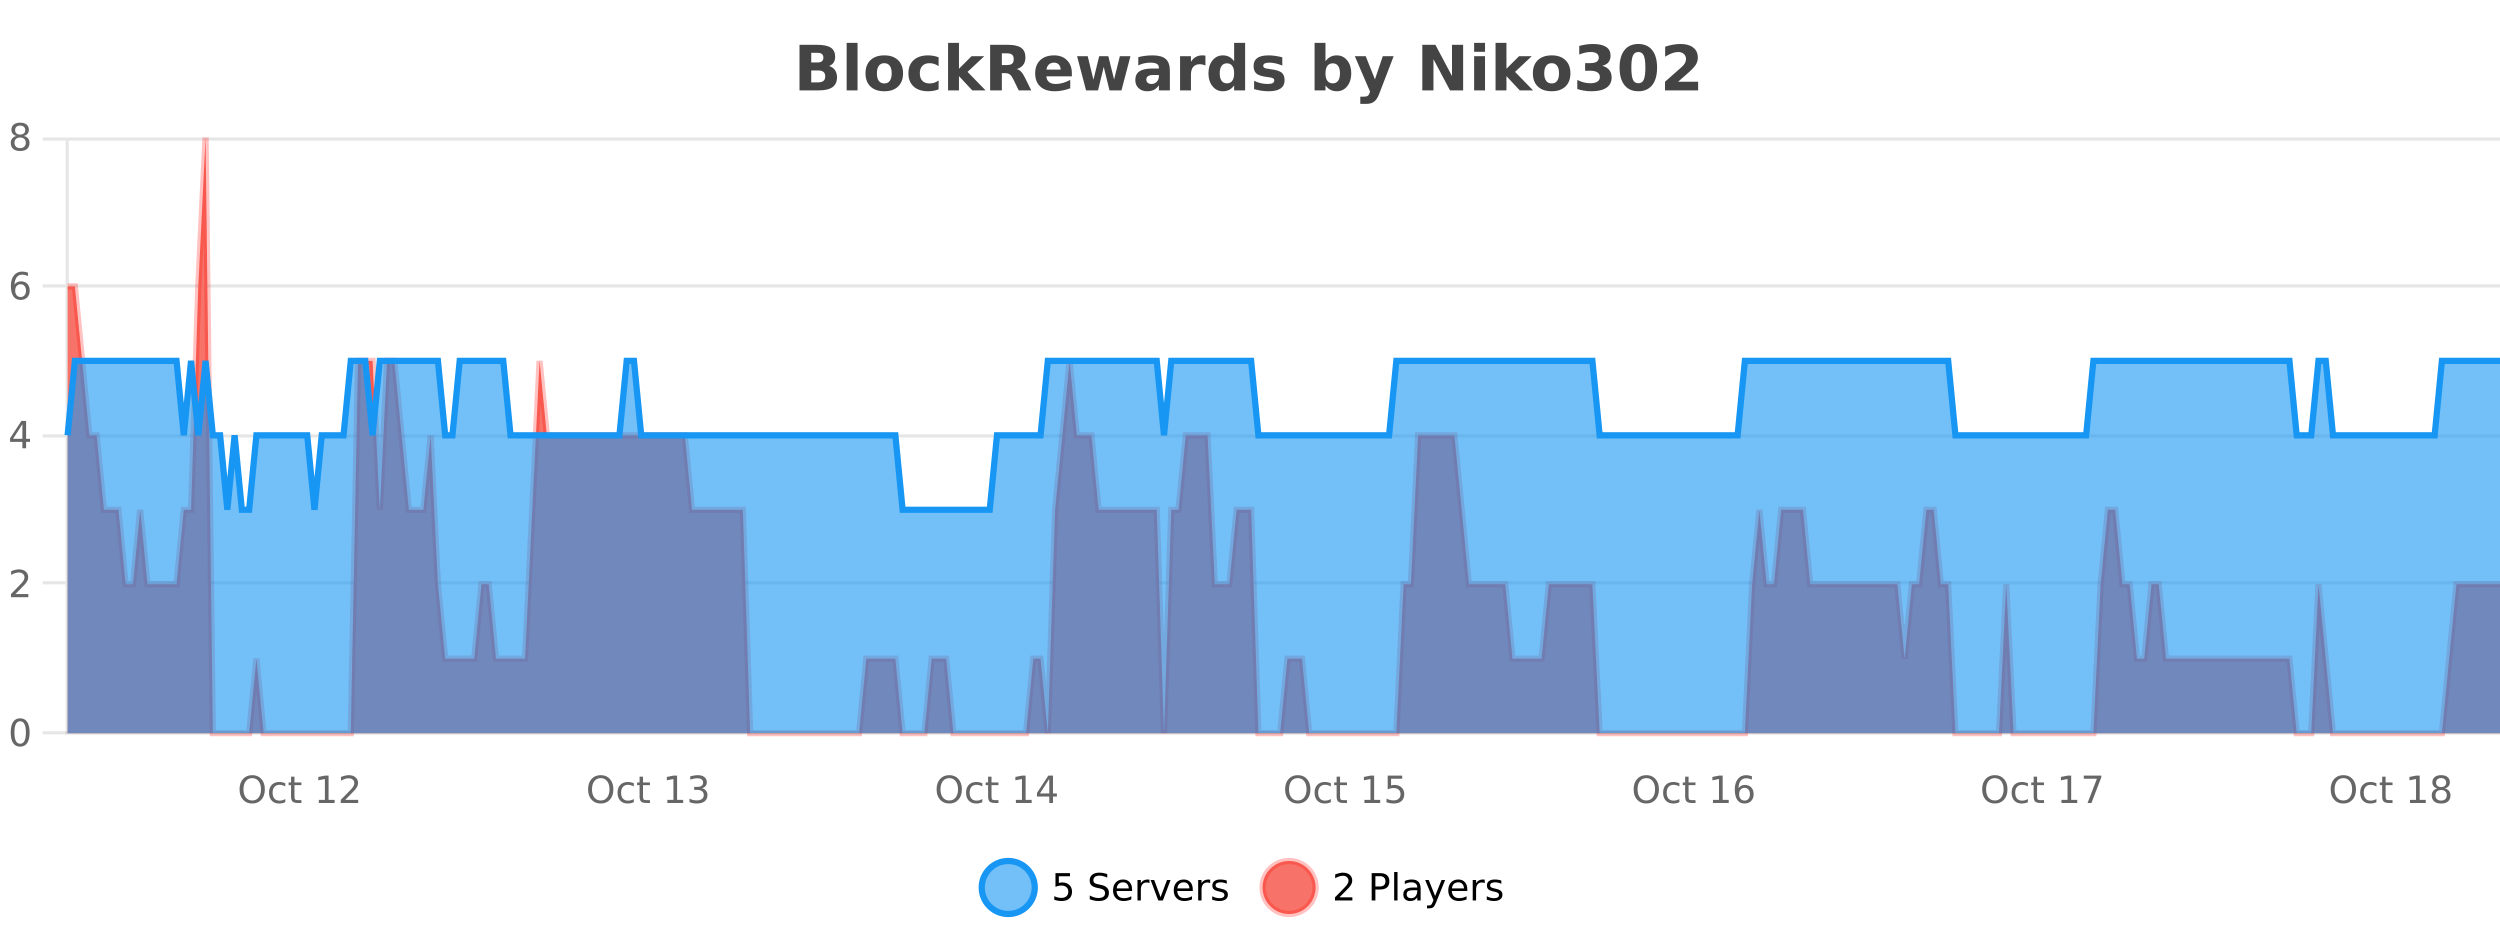 <?xml version="1.0" encoding="UTF-8"?>
<svg xmlns="http://www.w3.org/2000/svg" xmlns:xlink="http://www.w3.org/1999/xlink" width="800pt" height="300pt" viewBox="0 0 800 300" version="1.1">
<defs>
<clipPath id="clip1">
  <path d="M 285 263 L 360 263 L 360 300 L 285 300 Z M 285 263 "/>
</clipPath>
<clipPath id="clip2">
  <path d="M 375 263 L 450 263 L 450 300 L 375 300 Z M 375 263 "/>
</clipPath>
<clipPath id="clip3">
  <path d="M 21.633 44 L 800 44 L 800 234.602 L 21.633 234.602 Z M 21.633 44 "/>
</clipPath>
<clipPath id="clip4">
  <path d="M 20.633 43 L 800 43 L 800 235.602 L 20.633 235.602 Z M 20.633 43 "/>
</clipPath>
<clipPath id="clip5">
  <path d="M 21.633 115 L 800 115 L 800 234.602 L 21.633 234.602 Z M 21.633 115 "/>
</clipPath>
<clipPath id="clip6">
  <path d="M 20.633 87 L 800 87 L 800 192 L 20.633 192 Z M 20.633 87 "/>
</clipPath>
</defs>
<g id="surface1730996">
<rect x="0" y="0" width="800" height="300" style="fill:rgb(100%,100%,100%);fill-opacity:1;stroke:none;"/>
<path style="fill:none;stroke-width:1;stroke-linecap:butt;stroke-linejoin:miter;stroke:rgb(0%,0%,0%);stroke-opacity:0.098;stroke-miterlimit:10;" d="M 22 234.5 L 800 234.5 "/>
<path style="fill:none;stroke-width:1;stroke-linecap:butt;stroke-linejoin:miter;stroke:rgb(0%,0%,0%);stroke-opacity:0.098;stroke-miterlimit:10;" d="M 13.633 234.5 L 21 234.5 "/>
<path style="fill:none;stroke-width:1;stroke-linecap:butt;stroke-linejoin:miter;stroke:rgb(0%,0%,0%);stroke-opacity:0.098;stroke-miterlimit:10;" d="M 22 186.5 L 800 186.5 "/>
<path style="fill:none;stroke-width:1;stroke-linecap:butt;stroke-linejoin:miter;stroke:rgb(0%,0%,0%);stroke-opacity:0.098;stroke-miterlimit:10;" d="M 13.633 186.5 L 21 186.5 "/>
<path style="fill:none;stroke-width:1;stroke-linecap:butt;stroke-linejoin:miter;stroke:rgb(0%,0%,0%);stroke-opacity:0.098;stroke-miterlimit:10;" d="M 22 139.5 L 800 139.5 "/>
<path style="fill:none;stroke-width:1;stroke-linecap:butt;stroke-linejoin:miter;stroke:rgb(0%,0%,0%);stroke-opacity:0.098;stroke-miterlimit:10;" d="M 13.633 139.5 L 21 139.5 "/>
<path style="fill:none;stroke-width:1;stroke-linecap:butt;stroke-linejoin:miter;stroke:rgb(0%,0%,0%);stroke-opacity:0.098;stroke-miterlimit:10;" d="M 22 91.5 L 800 91.5 "/>
<path style="fill:none;stroke-width:1;stroke-linecap:butt;stroke-linejoin:miter;stroke:rgb(0%,0%,0%);stroke-opacity:0.098;stroke-miterlimit:10;" d="M 13.633 91.5 L 21 91.5 "/>
<path style="fill:none;stroke-width:1;stroke-linecap:butt;stroke-linejoin:miter;stroke:rgb(0%,0%,0%);stroke-opacity:0.098;stroke-miterlimit:10;" d="M 22 44.5 L 800 44.5 "/>
<path style="fill:none;stroke-width:1;stroke-linecap:butt;stroke-linejoin:miter;stroke:rgb(0%,0%,0%);stroke-opacity:0.098;stroke-miterlimit:10;" d="M 13.633 44.5 L 21 44.5 "/>
<path style=" stroke:none;fill-rule:nonzero;fill:rgb(9.02%,58.824%,95.294%);fill-opacity:0.6;" d="M 331.121 284 C 331.121 288.688 327.324 292.484 322.637 292.484 C 317.953 292.484 314.152 288.688 314.152 284 C 314.152 279.312 317.953 275.516 322.637 275.516 C 327.324 275.516 331.121 279.312 331.121 284 Z M 331.121 284 "/>
<g clip-path="url(#clip1)" clip-rule="nonzero">
<path style="fill:none;stroke-width:2;stroke-linecap:butt;stroke-linejoin:miter;stroke:rgb(9.02%,58.824%,95.294%);stroke-opacity:1;stroke-miterlimit:10;" d="M 331.121 284 C 331.121 288.688 327.324 292.484 322.637 292.484 C 317.953 292.484 314.152 288.688 314.152 284 C 314.152 279.312 317.953 275.516 322.637 275.516 C 327.324 275.516 331.121 279.312 331.121 284 Z M 331.121 284 "/>
</g>
<path style=" stroke:none;fill-rule:nonzero;fill:rgb(0%,0%,0%);fill-opacity:1;" d="M 337.75 279.406 L 342.391 279.406 L 342.391 280.406 L 338.828 280.406 L 338.828 282.547 C 339.004 282.484 339.176 282.445 339.344 282.422 C 339.52 282.391 339.691 282.375 339.859 282.375 C 340.836 282.375 341.613 282.648 342.188 283.188 C 342.758 283.719 343.047 284.438 343.047 285.344 C 343.047 286.293 342.75 287.027 342.156 287.547 C 341.57 288.07 340.75 288.328 339.688 288.328 C 339.312 288.328 338.93 288.297 338.547 288.234 C 338.172 288.172 337.781 288.078 337.375 287.953 L 337.375 286.766 C 337.727 286.953 338.094 287.094 338.469 287.188 C 338.844 287.281 339.238 287.328 339.656 287.328 C 340.332 287.328 340.867 287.152 341.266 286.797 C 341.66 286.445 341.859 285.961 341.859 285.344 C 341.859 284.742 341.66 284.262 341.266 283.906 C 340.867 283.555 340.332 283.375 339.656 283.375 C 339.344 283.375 339.023 283.414 338.703 283.484 C 338.391 283.547 338.07 283.652 337.75 283.797 Z M 354.32 279.688 L 354.32 280.844 C 353.871 280.637 353.445 280.48 353.039 280.375 C 352.641 280.262 352.262 280.203 351.898 280.203 C 351.25 280.203 350.75 280.328 350.398 280.578 C 350.055 280.828 349.883 281.188 349.883 281.656 C 349.883 282.043 349.996 282.336 350.227 282.531 C 350.453 282.73 350.898 282.887 351.555 283 L 352.258 283.156 C 353.141 283.324 353.793 283.621 354.211 284.047 C 354.637 284.465 354.852 285.027 354.852 285.734 C 354.852 286.59 354.562 287.234 353.992 287.672 C 353.43 288.109 352.594 288.328 351.492 288.328 C 351.086 288.328 350.648 288.281 350.18 288.188 C 349.711 288.094 349.227 287.953 348.727 287.766 L 348.727 286.547 C 349.203 286.82 349.672 287.023 350.133 287.156 C 350.602 287.293 351.055 287.359 351.492 287.359 C 352.168 287.359 352.688 287.23 353.055 286.969 C 353.43 286.699 353.617 286.32 353.617 285.828 C 353.617 285.402 353.48 285.07 353.211 284.828 C 352.949 284.578 352.516 284.398 351.914 284.281 L 351.195 284.141 C 350.309 283.965 349.668 283.688 349.273 283.312 C 348.887 282.938 348.695 282.418 348.695 281.75 C 348.695 280.969 348.965 280.359 349.508 279.922 C 350.047 279.477 350.797 279.25 351.758 279.25 C 352.172 279.25 352.59 279.289 353.008 279.359 C 353.434 279.434 353.871 279.543 354.32 279.688 Z M 362.266 284.609 L 362.266 285.125 L 357.297 285.125 C 357.348 285.875 357.57 286.445 357.969 286.828 C 358.375 287.215 358.93 287.406 359.641 287.406 C 360.055 287.406 360.457 287.359 360.844 287.266 C 361.238 287.164 361.629 287.008 362.016 286.797 L 362.016 287.828 C 361.617 287.984 361.219 288.105 360.812 288.188 C 360.406 288.281 359.992 288.328 359.578 288.328 C 358.535 288.328 357.707 288.027 357.094 287.422 C 356.477 286.809 356.172 285.98 356.172 284.938 C 356.172 283.867 356.461 283.016 357.047 282.391 C 357.629 281.758 358.41 281.438 359.391 281.438 C 360.273 281.438 360.973 281.727 361.484 282.297 C 362.004 282.859 362.266 283.633 362.266 284.609 Z M 361.188 284.281 C 361.176 283.699 361.008 283.23 360.688 282.875 C 360.363 282.523 359.938 282.344 359.406 282.344 C 358.801 282.344 358.316 282.516 357.953 282.859 C 357.598 283.203 357.395 283.684 357.344 284.297 Z M 367.836 282.594 C 367.711 282.531 367.574 282.484 367.43 282.453 C 367.293 282.414 367.137 282.391 366.961 282.391 C 366.355 282.391 365.887 282.59 365.555 282.984 C 365.23 283.383 365.07 283.953 365.07 284.703 L 365.07 288.156 L 363.992 288.156 L 363.992 281.594 L 365.07 281.594 L 365.07 282.609 C 365.297 282.215 365.594 281.922 365.961 281.734 C 366.324 281.539 366.766 281.438 367.289 281.438 C 367.359 281.438 367.438 281.445 367.523 281.453 C 367.617 281.465 367.715 281.48 367.82 281.5 Z M 368.195 281.594 L 369.336 281.594 L 371.383 287.094 L 373.445 281.594 L 374.586 281.594 L 372.117 288.156 L 370.648 288.156 Z M 381.688 284.609 L 381.688 285.125 L 376.719 285.125 C 376.77 285.875 376.992 286.445 377.391 286.828 C 377.797 287.215 378.352 287.406 379.062 287.406 C 379.477 287.406 379.879 287.359 380.266 287.266 C 380.66 287.164 381.051 287.008 381.438 286.797 L 381.438 287.828 C 381.039 287.984 380.641 288.105 380.234 288.188 C 379.828 288.281 379.414 288.328 379 288.328 C 377.957 288.328 377.129 288.027 376.516 287.422 C 375.898 286.809 375.594 285.98 375.594 284.938 C 375.594 283.867 375.883 283.016 376.469 282.391 C 377.051 281.758 377.832 281.438 378.812 281.438 C 379.695 281.438 380.395 281.727 380.906 282.297 C 381.426 282.859 381.688 283.633 381.688 284.609 Z M 380.609 284.281 C 380.598 283.699 380.43 283.23 380.109 282.875 C 379.785 282.523 379.359 282.344 378.828 282.344 C 378.223 282.344 377.738 282.516 377.375 282.859 C 377.02 283.203 376.816 283.684 376.766 284.297 Z M 387.258 282.594 C 387.133 282.531 386.996 282.484 386.852 282.453 C 386.715 282.414 386.559 282.391 386.383 282.391 C 385.777 282.391 385.309 282.59 384.977 282.984 C 384.652 283.383 384.492 283.953 384.492 284.703 L 384.492 288.156 L 383.414 288.156 L 383.414 281.594 L 384.492 281.594 L 384.492 282.609 C 384.719 282.215 385.016 281.922 385.383 281.734 C 385.746 281.539 386.188 281.438 386.711 281.438 C 386.781 281.438 386.859 281.445 386.945 281.453 C 387.039 281.465 387.137 281.48 387.242 281.5 Z M 392.562 281.781 L 392.562 282.812 C 392.258 282.656 391.941 282.543 391.609 282.469 C 391.285 282.387 390.945 282.344 390.594 282.344 C 390.062 282.344 389.66 282.43 389.391 282.594 C 389.117 282.75 388.984 282.996 388.984 283.328 C 388.984 283.578 389.078 283.777 389.266 283.922 C 389.461 284.059 389.852 284.188 390.438 284.312 L 390.797 284.406 C 391.566 284.562 392.113 284.793 392.438 285.094 C 392.758 285.398 392.922 285.812 392.922 286.344 C 392.922 286.961 392.676 287.445 392.188 287.797 C 391.707 288.152 391.047 288.328 390.203 288.328 C 389.848 288.328 389.477 288.289 389.094 288.219 C 388.719 288.156 388.32 288.059 387.906 287.922 L 387.906 286.797 C 388.301 287.008 388.691 287.164 389.078 287.266 C 389.461 287.371 389.848 287.422 390.234 287.422 C 390.734 287.422 391.117 287.34 391.391 287.172 C 391.672 286.996 391.812 286.746 391.812 286.422 C 391.812 286.133 391.711 285.906 391.516 285.75 C 391.316 285.594 390.883 285.445 390.219 285.297 L 389.844 285.219 C 389.176 285.074 388.691 284.855 388.391 284.562 C 388.098 284.273 387.953 283.875 387.953 283.375 C 387.953 282.75 388.172 282.273 388.609 281.938 C 389.047 281.605 389.664 281.438 390.469 281.438 C 390.863 281.438 391.238 281.469 391.594 281.531 C 391.945 281.586 392.27 281.668 392.562 281.781 Z M 332.637 277.016 "/>
<path style=" stroke:none;fill-rule:nonzero;fill:rgb(96.863%,44.706%,40.784%);fill-opacity:1;" d="M 420.988 284 C 420.988 288.688 417.191 292.484 412.504 292.484 C 407.82 292.484 404.02 288.688 404.02 284 C 404.02 279.312 407.82 275.516 412.504 275.516 C 417.191 275.516 420.988 279.312 420.988 284 Z M 420.988 284 "/>
<g clip-path="url(#clip2)" clip-rule="nonzero">
<path style="fill:none;stroke-width:2;stroke-linecap:butt;stroke-linejoin:miter;stroke:rgb(100%,4.706%,0%);stroke-opacity:0.247;stroke-miterlimit:10;" d="M 420.988 284 C 420.988 288.688 417.191 292.484 412.504 292.484 C 407.82 292.484 404.02 288.688 404.02 284 C 404.02 279.312 407.82 275.516 412.504 275.516 C 417.191 275.516 420.988 279.312 420.988 284 Z M 420.988 284 "/>
</g>
<path style=" stroke:none;fill-rule:nonzero;fill:rgb(0%,0%,0%);fill-opacity:1;" d="M 428.617 287.156 L 432.758 287.156 L 432.758 288.156 L 427.195 288.156 L 427.195 287.156 C 427.641 286.699 428.25 286.078 429.023 285.297 C 429.805 284.508 430.293 283.996 430.492 283.766 C 430.875 283.352 431.141 282.996 431.289 282.703 C 431.445 282.402 431.523 282.109 431.523 281.828 C 431.523 281.359 431.355 280.98 431.023 280.688 C 430.699 280.398 430.277 280.25 429.758 280.25 C 429.383 280.25 428.984 280.312 428.57 280.438 C 428.164 280.562 427.727 280.762 427.258 281.031 L 427.258 279.828 C 427.734 279.641 428.18 279.5 428.586 279.406 C 429 279.305 429.383 279.25 429.727 279.25 C 430.633 279.25 431.355 279.48 431.898 279.938 C 432.438 280.387 432.711 280.992 432.711 281.75 C 432.711 282.105 432.641 282.445 432.508 282.766 C 432.371 283.09 432.125 283.469 431.773 283.906 C 431.668 284.023 431.355 284.352 430.836 284.891 C 430.312 285.434 429.574 286.188 428.617 287.156 Z M 440.125 280.375 L 440.125 283.672 L 441.609 283.672 C 442.16 283.672 442.586 283.531 442.891 283.25 C 443.191 282.961 443.344 282.547 443.344 282.016 C 443.344 281.496 443.191 281.094 442.891 280.812 C 442.586 280.523 442.16 280.375 441.609 280.375 Z M 438.938 279.406 L 441.609 279.406 C 442.598 279.406 443.344 279.633 443.844 280.078 C 444.344 280.516 444.594 281.164 444.594 282.016 C 444.594 282.883 444.344 283.539 443.844 283.984 C 443.344 284.422 442.598 284.641 441.609 284.641 L 440.125 284.641 L 440.125 288.156 L 438.938 288.156 Z M 446.129 279.031 L 447.207 279.031 L 447.207 288.156 L 446.129 288.156 Z M 452.445 284.859 C 451.578 284.859 450.977 284.961 450.633 285.156 C 450.297 285.355 450.133 285.695 450.133 286.172 C 450.133 286.559 450.258 286.867 450.508 287.094 C 450.766 287.312 451.109 287.422 451.539 287.422 C 452.141 287.422 452.621 287.215 452.977 286.797 C 453.34 286.371 453.523 285.805 453.523 285.094 L 453.523 284.859 Z M 454.602 284.406 L 454.602 288.156 L 453.523 288.156 L 453.523 287.156 C 453.273 287.555 452.965 287.852 452.602 288.047 C 452.234 288.234 451.789 288.328 451.258 288.328 C 450.578 288.328 450.043 288.141 449.648 287.766 C 449.25 287.383 449.055 286.875 449.055 286.25 C 449.055 285.512 449.297 284.953 449.789 284.578 C 450.289 284.203 451.027 284.016 452.008 284.016 L 453.523 284.016 L 453.523 283.906 C 453.523 283.406 453.355 283.023 453.023 282.75 C 452.699 282.48 452.246 282.344 451.664 282.344 C 451.289 282.344 450.918 282.391 450.555 282.484 C 450.199 282.578 449.859 282.715 449.539 282.891 L 449.539 281.891 C 449.934 281.734 450.312 281.621 450.68 281.547 C 451.055 281.477 451.418 281.438 451.773 281.438 C 452.719 281.438 453.43 281.684 453.898 282.172 C 454.367 282.664 454.602 283.406 454.602 284.406 Z M 459.551 288.766 C 459.246 289.547 458.949 290.055 458.66 290.297 C 458.367 290.535 457.98 290.656 457.504 290.656 L 456.645 290.656 L 456.645 289.75 L 457.27 289.75 C 457.57 289.75 457.801 289.676 457.957 289.531 C 458.121 289.395 458.305 289.066 458.504 288.547 L 458.707 288.047 L 456.051 281.594 L 457.191 281.594 L 459.238 286.719 L 461.301 281.594 L 462.441 281.594 Z M 469.543 284.609 L 469.543 285.125 L 464.574 285.125 C 464.625 285.875 464.848 286.445 465.246 286.828 C 465.652 287.215 466.207 287.406 466.918 287.406 C 467.332 287.406 467.734 287.359 468.121 287.266 C 468.516 287.164 468.906 287.008 469.293 286.797 L 469.293 287.828 C 468.895 287.984 468.496 288.105 468.09 288.188 C 467.684 288.281 467.27 288.328 466.855 288.328 C 465.812 288.328 464.984 288.027 464.371 287.422 C 463.754 286.809 463.449 285.98 463.449 284.938 C 463.449 283.867 463.738 283.016 464.324 282.391 C 464.906 281.758 465.688 281.438 466.668 281.438 C 467.551 281.438 468.25 281.727 468.762 282.297 C 469.281 282.859 469.543 283.633 469.543 284.609 Z M 468.465 284.281 C 468.453 283.699 468.285 283.23 467.965 282.875 C 467.641 282.523 467.215 282.344 466.684 282.344 C 466.078 282.344 465.594 282.516 465.23 282.859 C 464.875 283.203 464.672 283.684 464.621 284.297 Z M 475.113 282.594 C 474.988 282.531 474.852 282.484 474.707 282.453 C 474.57 282.414 474.414 282.391 474.238 282.391 C 473.633 282.391 473.164 282.59 472.832 282.984 C 472.508 283.383 472.348 283.953 472.348 284.703 L 472.348 288.156 L 471.27 288.156 L 471.27 281.594 L 472.348 281.594 L 472.348 282.609 C 472.574 282.215 472.871 281.922 473.238 281.734 C 473.602 281.539 474.043 281.438 474.566 281.438 C 474.637 281.438 474.715 281.445 474.801 281.453 C 474.895 281.465 474.992 281.48 475.098 281.5 Z M 480.422 281.781 L 480.422 282.812 C 480.117 282.656 479.801 282.543 479.469 282.469 C 479.145 282.387 478.805 282.344 478.453 282.344 C 477.922 282.344 477.52 282.43 477.25 282.594 C 476.977 282.75 476.844 282.996 476.844 283.328 C 476.844 283.578 476.938 283.777 477.125 283.922 C 477.32 284.059 477.711 284.188 478.297 284.312 L 478.656 284.406 C 479.426 284.562 479.973 284.793 480.297 285.094 C 480.617 285.398 480.781 285.812 480.781 286.344 C 480.781 286.961 480.535 287.445 480.047 287.797 C 479.566 288.152 478.906 288.328 478.062 288.328 C 477.707 288.328 477.336 288.289 476.953 288.219 C 476.578 288.156 476.18 288.059 475.766 287.922 L 475.766 286.797 C 476.16 287.008 476.551 287.164 476.938 287.266 C 477.32 287.371 477.707 287.422 478.094 287.422 C 478.594 287.422 478.977 287.34 479.25 287.172 C 479.531 286.996 479.672 286.746 479.672 286.422 C 479.672 286.133 479.57 285.906 479.375 285.75 C 479.176 285.594 478.742 285.445 478.078 285.297 L 477.703 285.219 C 477.035 285.074 476.551 284.855 476.25 284.562 C 475.957 284.273 475.812 283.875 475.812 283.375 C 475.812 282.75 476.031 282.273 476.469 281.938 C 476.906 281.605 477.523 281.438 478.328 281.438 C 478.723 281.438 479.098 281.469 479.453 281.531 C 479.805 281.586 480.129 281.668 480.422 281.781 Z M 422.504 277.016 "/>
<path style=" stroke:none;fill-rule:nonzero;fill:rgb(26.667%,26.667%,26.667%);fill-opacity:1;" d="M 261.672 19.984 C 262.266 19.984 262.711 19.855 263.016 19.594 C 263.328 19.336 263.484 18.949 263.484 18.438 C 263.484 17.938 263.328 17.559 263.016 17.297 C 262.711 17.039 262.266 16.906 261.672 16.906 L 259.594 16.906 L 259.594 19.984 Z M 261.797 26.359 C 262.555 26.359 263.125 26.203 263.5 25.891 C 263.883 25.57 264.078 25.086 264.078 24.438 C 264.078 23.805 263.891 23.328 263.516 23.016 C 263.141 22.703 262.566 22.547 261.797 22.547 L 259.594 22.547 L 259.594 26.359 Z M 265.297 21.125 C 266.109 21.355 266.734 21.789 267.172 22.422 C 267.617 23.047 267.844 23.82 267.844 24.734 C 267.844 26.141 267.363 27.195 266.406 27.891 C 265.457 28.578 264.016 28.922 262.078 28.922 L 255.844 28.922 L 255.844 14.344 L 261.484 14.344 C 263.504 14.344 264.969 14.652 265.875 15.266 C 266.789 15.871 267.25 16.852 267.25 18.203 C 267.25 18.914 267.082 19.516 266.75 20.016 C 266.414 20.508 265.93 20.875 265.297 21.125 Z M 270.93 13.719 L 274.414 13.719 L 274.414 28.922 L 270.93 28.922 Z M 282.992 20.219 C 282.211 20.219 281.617 20.5 281.211 21.062 C 280.805 21.617 280.602 22.418 280.602 23.469 C 280.602 24.512 280.805 25.312 281.211 25.875 C 281.617 26.43 282.211 26.703 282.992 26.703 C 283.75 26.703 284.328 26.43 284.727 25.875 C 285.133 25.312 285.336 24.512 285.336 23.469 C 285.336 22.418 285.133 21.617 284.727 21.062 C 284.328 20.5 283.75 20.219 282.992 20.219 Z M 282.992 17.719 C 284.867 17.719 286.328 18.23 287.383 19.25 C 288.445 20.262 288.977 21.668 288.977 23.469 C 288.977 25.262 288.445 26.668 287.383 27.688 C 286.328 28.699 284.867 29.203 282.992 29.203 C 281.094 29.203 279.617 28.699 278.555 27.688 C 277.492 26.668 276.961 25.262 276.961 23.469 C 276.961 21.668 277.492 20.262 278.555 19.25 C 279.617 18.23 281.094 17.719 282.992 17.719 Z M 300.355 18.328 L 300.355 21.172 C 299.887 20.852 299.41 20.609 298.934 20.453 C 298.453 20.297 297.953 20.219 297.434 20.219 C 296.465 20.219 295.703 20.508 295.152 21.078 C 294.609 21.641 294.34 22.438 294.34 23.469 C 294.34 24.492 294.609 25.289 295.152 25.859 C 295.703 26.422 296.465 26.703 297.434 26.703 C 297.984 26.703 298.504 26.625 298.996 26.469 C 299.484 26.305 299.938 26.059 300.355 25.734 L 300.355 28.594 C 299.812 28.805 299.262 28.953 298.699 29.047 C 298.137 29.148 297.566 29.203 296.996 29.203 C 295.027 29.203 293.484 28.699 292.371 27.688 C 291.254 26.68 290.699 25.273 290.699 23.469 C 290.699 21.656 291.254 20.246 292.371 19.234 C 293.484 18.227 295.027 17.719 296.996 17.719 C 297.566 17.719 298.129 17.773 298.684 17.875 C 299.246 17.969 299.801 18.121 300.355 18.328 Z M 303.383 13.719 L 306.867 13.719 L 306.867 22 L 310.898 17.984 L 314.961 17.984 L 309.617 23 L 315.383 28.922 L 311.133 28.922 L 306.867 24.359 L 306.867 28.922 L 303.383 28.922 Z M 322.168 20.812 C 322.957 20.812 323.527 20.668 323.871 20.375 C 324.215 20.074 324.387 19.59 324.387 18.922 C 324.387 18.258 324.215 17.781 323.871 17.5 C 323.527 17.211 322.957 17.062 322.168 17.062 L 320.59 17.062 L 320.59 20.812 Z M 320.59 23.406 L 320.59 28.922 L 316.84 28.922 L 316.84 14.344 L 322.574 14.344 C 324.488 14.344 325.895 14.668 326.793 15.312 C 327.688 15.961 328.137 16.977 328.137 18.359 C 328.137 19.328 327.902 20.125 327.434 20.75 C 326.973 21.367 326.277 21.82 325.34 22.109 C 325.848 22.227 326.309 22.492 326.715 22.906 C 327.121 23.312 327.531 23.938 327.949 24.781 L 329.996 28.922 L 325.996 28.922 L 324.215 25.297 C 323.859 24.57 323.496 24.074 323.121 23.812 C 322.754 23.543 322.266 23.406 321.652 23.406 Z M 342.992 23.422 L 342.992 24.422 L 334.82 24.422 C 334.902 25.246 335.199 25.859 335.711 26.266 C 336.219 26.672 336.93 26.875 337.836 26.875 C 338.574 26.875 339.328 26.766 340.102 26.547 C 340.871 26.328 341.664 26 342.477 25.562 L 342.477 28.25 C 341.652 28.562 340.824 28.797 339.992 28.953 C 339.168 29.117 338.344 29.203 337.523 29.203 C 335.543 29.203 334 28.703 332.898 27.703 C 331.805 26.695 331.258 25.281 331.258 23.469 C 331.258 21.68 331.793 20.273 332.867 19.25 C 333.949 18.23 335.434 17.719 337.32 17.719 C 339.039 17.719 340.414 18.242 341.445 19.281 C 342.477 20.312 342.992 21.695 342.992 23.422 Z M 339.398 22.266 C 339.398 21.602 339.203 21.062 338.82 20.656 C 338.434 20.25 337.93 20.047 337.305 20.047 C 336.625 20.047 336.074 20.242 335.648 20.625 C 335.23 21 334.969 21.547 334.867 22.266 Z M 344.664 17.984 L 348.07 17.984 L 349.898 25.516 L 351.742 17.984 L 354.664 17.984 L 356.508 25.438 L 358.352 17.984 L 361.742 17.984 L 358.867 28.922 L 355.039 28.922 L 353.195 21.406 L 351.367 28.922 L 347.539 28.922 Z M 369.016 24 C 368.285 24 367.738 24.125 367.375 24.375 C 367.008 24.617 366.828 24.98 366.828 25.469 C 366.828 25.906 366.973 26.25 367.266 26.5 C 367.566 26.75 367.977 26.875 368.5 26.875 C 369.156 26.875 369.707 26.641 370.156 26.172 C 370.613 25.703 370.844 25.117 370.844 24.406 L 370.844 24 Z M 374.359 22.688 L 374.359 28.922 L 370.844 28.922 L 370.844 27.297 C 370.375 27.965 369.844 28.449 369.25 28.75 C 368.664 29.051 367.953 29.203 367.109 29.203 C 365.984 29.203 365.066 28.875 364.359 28.219 C 363.648 27.555 363.297 26.695 363.297 25.641 C 363.297 24.359 363.734 23.422 364.609 22.828 C 365.492 22.227 366.883 21.922 368.781 21.922 L 370.844 21.922 L 370.844 21.641 C 370.844 21.09 370.625 20.688 370.188 20.438 C 369.75 20.18 369.066 20.047 368.141 20.047 C 367.391 20.047 366.691 20.125 366.047 20.281 C 365.398 20.43 364.801 20.648 364.25 20.938 L 364.25 18.281 C 365 18.094 365.75 17.953 366.5 17.859 C 367.258 17.766 368.02 17.719 368.781 17.719 C 370.75 17.719 372.172 18.109 373.047 18.891 C 373.922 19.664 374.359 20.93 374.359 22.688 Z M 385.746 20.969 C 385.434 20.824 385.125 20.719 384.824 20.656 C 384.52 20.586 384.219 20.547 383.918 20.547 C 383.012 20.547 382.312 20.836 381.824 21.406 C 381.344 21.98 381.105 22.805 381.105 23.875 L 381.105 28.922 L 377.621 28.922 L 377.621 17.984 L 381.105 17.984 L 381.105 19.781 C 381.551 19.062 382.066 18.543 382.652 18.219 C 383.234 17.887 383.934 17.719 384.746 17.719 C 384.871 17.719 385 17.727 385.137 17.734 C 385.27 17.746 385.469 17.766 385.73 17.797 Z M 394.922 19.578 L 394.922 13.719 L 398.438 13.719 L 398.438 28.922 L 394.922 28.922 L 394.922 27.344 C 394.441 27.992 393.91 28.465 393.328 28.766 C 392.742 29.055 392.07 29.203 391.312 29.203 C 389.969 29.203 388.863 28.668 388 27.594 C 387.133 26.523 386.703 25.148 386.703 23.469 C 386.703 21.781 387.133 20.402 388 19.328 C 388.863 18.258 389.969 17.719 391.312 17.719 C 392.07 17.719 392.742 17.871 393.328 18.172 C 393.91 18.477 394.441 18.945 394.922 19.578 Z M 392.609 26.672 C 393.359 26.672 393.93 26.402 394.328 25.859 C 394.723 25.309 394.922 24.512 394.922 23.469 C 394.922 22.43 394.723 21.637 394.328 21.094 C 393.93 20.543 393.359 20.266 392.609 20.266 C 391.867 20.266 391.301 20.543 390.906 21.094 C 390.508 21.637 390.312 22.43 390.312 23.469 C 390.312 24.512 390.508 25.309 390.906 25.859 C 391.301 26.402 391.867 26.672 392.609 26.672 Z M 410.332 18.328 L 410.332 20.984 C 409.59 20.672 408.871 20.438 408.176 20.281 C 407.477 20.125 406.816 20.047 406.191 20.047 C 405.535 20.047 405.043 20.133 404.723 20.297 C 404.398 20.465 404.238 20.719 404.238 21.062 C 404.238 21.344 404.355 21.559 404.598 21.703 C 404.848 21.852 405.285 21.961 405.91 22.031 L 406.535 22.125 C 408.324 22.355 409.527 22.73 410.145 23.25 C 410.758 23.773 411.066 24.59 411.066 25.703 C 411.066 26.871 410.633 27.746 409.77 28.328 C 408.914 28.914 407.637 29.203 405.941 29.203 C 405.211 29.203 404.461 29.145 403.691 29.031 C 402.918 28.918 402.129 28.746 401.316 28.516 L 401.316 25.859 C 402.012 26.203 402.727 26.461 403.457 26.625 C 404.184 26.793 404.93 26.875 405.691 26.875 C 406.379 26.875 406.895 26.781 407.238 26.594 C 407.582 26.406 407.754 26.125 407.754 25.75 C 407.754 25.438 407.633 25.211 407.395 25.062 C 407.152 24.906 406.68 24.789 405.973 24.703 L 405.363 24.625 C 403.801 24.43 402.707 24.07 402.082 23.547 C 401.457 23.016 401.145 22.215 401.145 21.141 C 401.145 19.984 401.539 19.125 402.332 18.562 C 403.133 18 404.352 17.719 405.988 17.719 C 406.633 17.719 407.309 17.773 408.02 17.875 C 408.727 17.969 409.496 18.121 410.332 18.328 Z M 426.48 26.672 C 427.23 26.672 427.801 26.402 428.199 25.859 C 428.594 25.309 428.793 24.512 428.793 23.469 C 428.793 22.43 428.594 21.637 428.199 21.094 C 427.801 20.543 427.23 20.266 426.48 20.266 C 425.73 20.266 425.152 20.543 424.746 21.094 C 424.348 21.637 424.152 22.43 424.152 23.469 C 424.152 24.5 424.348 25.293 424.746 25.844 C 425.152 26.398 425.73 26.672 426.48 26.672 Z M 424.152 19.578 C 424.641 18.945 425.176 18.477 425.762 18.172 C 426.344 17.871 427.016 17.719 427.777 17.719 C 429.129 17.719 430.238 18.258 431.105 19.328 C 431.969 20.402 432.402 21.781 432.402 23.469 C 432.402 25.148 431.969 26.523 431.105 27.594 C 430.238 28.668 429.129 29.203 427.777 29.203 C 427.016 29.203 426.344 29.051 425.762 28.75 C 425.176 28.449 424.641 27.98 424.152 27.344 L 424.152 28.922 L 420.668 28.922 L 420.668 13.719 L 424.152 13.719 Z M 433.547 17.984 L 437.031 17.984 L 439.984 25.406 L 442.484 17.984 L 445.969 17.984 L 441.375 29.953 C 440.914 31.172 440.375 32.02 439.75 32.5 C 439.133 32.988 438.328 33.234 437.328 33.234 L 435.297 33.234 L 435.297 30.938 L 436.391 30.938 C 436.984 30.938 437.414 30.844 437.688 30.656 C 437.957 30.469 438.164 30.129 438.312 29.641 L 438.422 29.344 Z M 455.141 14.344 L 459.328 14.344 L 464.641 24.344 L 464.641 14.344 L 468.203 14.344 L 468.203 28.922 L 464 28.922 L 458.703 18.922 L 458.703 28.922 L 455.141 28.922 Z M 471.723 17.984 L 475.207 17.984 L 475.207 28.922 L 471.723 28.922 Z M 471.723 13.719 L 475.207 13.719 L 475.207 16.578 L 471.723 16.578 Z M 478.578 13.719 L 482.062 13.719 L 482.062 22 L 486.094 17.984 L 490.156 17.984 L 484.812 23 L 490.578 28.922 L 486.328 28.922 L 482.062 24.359 L 482.062 28.922 L 478.578 28.922 Z M 496.547 20.219 C 495.766 20.219 495.172 20.5 494.766 21.062 C 494.359 21.617 494.156 22.418 494.156 23.469 C 494.156 24.512 494.359 25.312 494.766 25.875 C 495.172 26.43 495.766 26.703 496.547 26.703 C 497.305 26.703 497.883 26.43 498.281 25.875 C 498.688 25.312 498.891 24.512 498.891 23.469 C 498.891 22.418 498.688 21.617 498.281 21.062 C 497.883 20.5 497.305 20.219 496.547 20.219 Z M 496.547 17.719 C 498.422 17.719 499.883 18.23 500.938 19.25 C 502 20.262 502.531 21.668 502.531 23.469 C 502.531 25.262 502 26.668 500.938 27.688 C 499.883 28.699 498.422 29.203 496.547 29.203 C 494.648 29.203 493.172 28.699 492.109 27.688 C 491.047 26.668 490.516 25.262 490.516 23.469 C 490.516 21.668 491.047 20.262 492.109 19.25 C 493.172 18.23 494.648 17.719 496.547 17.719 Z M 512.707 21.062 C 513.695 21.312 514.445 21.758 514.957 22.391 C 515.465 23.016 515.723 23.812 515.723 24.781 C 515.723 26.23 515.164 27.328 514.051 28.078 C 512.945 28.828 511.336 29.203 509.223 29.203 C 508.473 29.203 507.715 29.141 506.957 29.016 C 506.207 28.902 505.465 28.727 504.738 28.484 L 504.738 25.578 C 505.434 25.934 506.129 26.199 506.816 26.375 C 507.512 26.555 508.199 26.641 508.879 26.641 C 509.867 26.641 510.629 26.469 511.16 26.125 C 511.691 25.781 511.957 25.289 511.957 24.641 C 511.957 23.977 511.684 23.477 511.145 23.141 C 510.602 22.797 509.801 22.625 508.738 22.625 L 507.238 22.625 L 507.238 20.203 L 508.816 20.203 C 509.762 20.203 510.465 20.059 510.926 19.766 C 511.383 19.465 511.613 19.012 511.613 18.406 C 511.613 17.844 511.387 17.414 510.941 17.109 C 510.492 16.797 509.855 16.641 509.035 16.641 C 508.43 16.641 507.816 16.715 507.191 16.859 C 506.574 16.996 505.965 17.195 505.363 17.453 L 505.363 14.703 C 506.102 14.496 506.836 14.34 507.566 14.234 C 508.293 14.133 509.008 14.078 509.707 14.078 C 511.602 14.078 513.02 14.391 513.957 15.016 C 514.902 15.633 515.379 16.562 515.379 17.812 C 515.379 18.668 515.152 19.371 514.707 19.922 C 514.258 20.465 513.59 20.844 512.707 21.062 Z M 526.516 21.609 C 526.516 19.789 526.344 18.508 526 17.766 C 525.656 17.016 525.082 16.641 524.281 16.641 C 523.469 16.641 522.891 17.016 522.547 17.766 C 522.203 18.508 522.031 19.789 522.031 21.609 C 522.031 23.453 522.203 24.758 522.547 25.516 C 522.891 26.266 523.469 26.641 524.281 26.641 C 525.082 26.641 525.656 26.266 526 25.516 C 526.344 24.758 526.516 23.453 526.516 21.609 Z M 530.266 21.641 C 530.266 24.059 529.742 25.922 528.703 27.234 C 527.66 28.547 526.188 29.203 524.281 29.203 C 522.352 29.203 520.867 28.547 519.828 27.234 C 518.785 25.922 518.266 24.059 518.266 21.641 C 518.266 19.227 518.785 17.359 519.828 16.047 C 520.867 14.734 522.352 14.078 524.281 14.078 C 526.188 14.078 527.66 14.734 528.703 16.047 C 529.742 17.359 530.266 19.227 530.266 21.641 Z M 536.992 26.156 L 543.398 26.156 L 543.398 28.922 L 532.805 28.922 L 532.805 26.156 L 538.133 21.453 C 538.609 21.027 538.961 20.609 539.18 20.203 C 539.406 19.789 539.523 19.359 539.523 18.922 C 539.523 18.234 539.293 17.684 538.836 17.266 C 538.375 16.852 537.766 16.641 537.008 16.641 C 536.422 16.641 535.781 16.766 535.086 17.016 C 534.387 17.266 533.641 17.641 532.852 18.141 L 532.852 14.938 C 533.695 14.656 534.527 14.445 535.352 14.297 C 536.184 14.152 536.996 14.078 537.789 14.078 C 539.539 14.078 540.891 14.465 541.852 15.234 C 542.82 15.996 543.305 17.062 543.305 18.438 C 543.305 19.242 543.094 19.984 542.68 20.672 C 542.273 21.352 541.414 22.266 540.102 23.422 Z M 254 10.359 "/>
<path style="fill:none;stroke-width:1;stroke-linecap:butt;stroke-linejoin:miter;stroke:rgb(0%,0%,0%);stroke-opacity:0.098;stroke-miterlimit:10;" d="M 21 234.5 L 801 234.5 "/>
<path style=" stroke:none;fill-rule:nonzero;fill:rgb(40%,40%,40%);fill-opacity:1;" d="M 80.719 249 C 79.852 249 79.164 249.324 78.656 249.969 C 78.156 250.605 77.906 251.48 77.906 252.594 C 77.906 253.688 78.156 254.559 78.656 255.203 C 79.164 255.84 79.852 256.156 80.719 256.156 C 81.57 256.156 82.25 255.84 82.75 255.203 C 83.258 254.559 83.516 253.688 83.516 252.594 C 83.516 251.48 83.258 250.605 82.75 249.969 C 82.25 249.324 81.57 249 80.719 249 Z M 80.719 248.047 C 81.938 248.047 82.91 248.461 83.641 249.281 C 84.379 250.105 84.75 251.211 84.75 252.594 C 84.75 253.969 84.379 255.07 83.641 255.891 C 82.91 256.715 81.938 257.125 80.719 257.125 C 79.488 257.125 78.504 256.715 77.766 255.891 C 77.023 255.07 76.656 253.969 76.656 252.594 C 76.656 251.211 77.023 250.105 77.766 249.281 C 78.504 248.461 79.488 248.047 80.719 248.047 Z M 91.289 250.641 L 91.289 251.656 C 90.977 251.48 90.668 251.352 90.367 251.266 C 90.062 251.184 89.758 251.141 89.445 251.141 C 88.734 251.141 88.188 251.367 87.805 251.812 C 87.418 252.25 87.227 252.871 87.227 253.672 C 87.227 254.477 87.418 255.102 87.805 255.547 C 88.188 255.984 88.734 256.203 89.445 256.203 C 89.758 256.203 90.062 256.164 90.367 256.078 C 90.668 255.996 90.977 255.871 91.289 255.703 L 91.289 256.703 C 90.984 256.84 90.672 256.945 90.352 257.016 C 90.027 257.086 89.684 257.125 89.32 257.125 C 88.328 257.125 87.543 256.82 86.961 256.203 C 86.375 255.578 86.086 254.734 86.086 253.672 C 86.086 252.609 86.375 251.773 86.961 251.156 C 87.555 250.543 88.367 250.234 89.398 250.234 C 89.719 250.234 90.039 250.273 90.352 250.344 C 90.672 250.406 90.984 250.508 91.289 250.641 Z M 94.23 248.531 L 94.23 250.391 L 96.449 250.391 L 96.449 251.234 L 94.23 251.234 L 94.23 254.797 C 94.23 255.328 94.301 255.672 94.449 255.828 C 94.594 255.977 94.891 256.047 95.34 256.047 L 96.449 256.047 L 96.449 256.953 L 95.34 256.953 C 94.504 256.953 93.926 256.797 93.605 256.484 C 93.293 256.172 93.137 255.609 93.137 254.797 L 93.137 251.234 L 92.355 251.234 L 92.355 250.391 L 93.137 250.391 L 93.137 248.531 Z M 102.031 255.953 L 103.969 255.953 L 103.969 249.281 L 101.859 249.703 L 101.859 248.625 L 103.953 248.203 L 105.141 248.203 L 105.141 255.953 L 107.078 255.953 L 107.078 256.953 L 102.031 256.953 Z M 110.477 255.953 L 114.617 255.953 L 114.617 256.953 L 109.055 256.953 L 109.055 255.953 C 109.5 255.496 110.109 254.875 110.883 254.094 C 111.664 253.305 112.152 252.793 112.352 252.562 C 112.734 252.148 113 251.793 113.148 251.5 C 113.305 251.199 113.383 250.906 113.383 250.625 C 113.383 250.156 113.215 249.777 112.883 249.484 C 112.559 249.195 112.137 249.047 111.617 249.047 C 111.242 249.047 110.844 249.109 110.43 249.234 C 110.023 249.359 109.586 249.559 109.117 249.828 L 109.117 248.625 C 109.594 248.438 110.039 248.297 110.445 248.203 C 110.859 248.102 111.242 248.047 111.586 248.047 C 112.492 248.047 113.215 248.277 113.758 248.734 C 114.297 249.184 114.57 249.789 114.57 250.547 C 114.57 250.902 114.5 251.242 114.367 251.562 C 114.23 251.887 113.984 252.266 113.633 252.703 C 113.527 252.82 113.215 253.148 112.695 253.688 C 112.172 254.23 111.434 254.984 110.477 255.953 Z M 75.984 245.816 "/>
<path style=" stroke:none;fill-rule:nonzero;fill:rgb(40%,40%,40%);fill-opacity:1;" d="M 192.246 249 C 191.379 249 190.691 249.324 190.184 249.969 C 189.684 250.605 189.434 251.48 189.434 252.594 C 189.434 253.688 189.684 254.559 190.184 255.203 C 190.691 255.84 191.379 256.156 192.246 256.156 C 193.098 256.156 193.777 255.84 194.277 255.203 C 194.785 254.559 195.043 253.688 195.043 252.594 C 195.043 251.48 194.785 250.605 194.277 249.969 C 193.777 249.324 193.098 249 192.246 249 Z M 192.246 248.047 C 193.465 248.047 194.438 248.461 195.168 249.281 C 195.906 250.105 196.277 251.211 196.277 252.594 C 196.277 253.969 195.906 255.07 195.168 255.891 C 194.438 256.715 193.465 257.125 192.246 257.125 C 191.016 257.125 190.031 256.715 189.293 255.891 C 188.551 255.07 188.184 253.969 188.184 252.594 C 188.184 251.211 188.551 250.105 189.293 249.281 C 190.031 248.461 191.016 248.047 192.246 248.047 Z M 202.816 250.641 L 202.816 251.656 C 202.504 251.48 202.195 251.352 201.895 251.266 C 201.59 251.184 201.285 251.141 200.973 251.141 C 200.262 251.141 199.715 251.367 199.332 251.812 C 198.945 252.25 198.754 252.871 198.754 253.672 C 198.754 254.477 198.945 255.102 199.332 255.547 C 199.715 255.984 200.262 256.203 200.973 256.203 C 201.285 256.203 201.59 256.164 201.895 256.078 C 202.195 255.996 202.504 255.871 202.816 255.703 L 202.816 256.703 C 202.512 256.84 202.199 256.945 201.879 257.016 C 201.555 257.086 201.211 257.125 200.848 257.125 C 199.855 257.125 199.07 256.82 198.488 256.203 C 197.902 255.578 197.613 254.734 197.613 253.672 C 197.613 252.609 197.902 251.773 198.488 251.156 C 199.082 250.543 199.895 250.234 200.926 250.234 C 201.246 250.234 201.566 250.273 201.879 250.344 C 202.199 250.406 202.512 250.508 202.816 250.641 Z M 205.758 248.531 L 205.758 250.391 L 207.977 250.391 L 207.977 251.234 L 205.758 251.234 L 205.758 254.797 C 205.758 255.328 205.828 255.672 205.977 255.828 C 206.121 255.977 206.418 256.047 206.867 256.047 L 207.977 256.047 L 207.977 256.953 L 206.867 256.953 C 206.031 256.953 205.453 256.797 205.133 256.484 C 204.82 256.172 204.664 255.609 204.664 254.797 L 204.664 251.234 L 203.883 251.234 L 203.883 250.391 L 204.664 250.391 L 204.664 248.531 Z M 213.559 255.953 L 215.496 255.953 L 215.496 249.281 L 213.387 249.703 L 213.387 248.625 L 215.48 248.203 L 216.668 248.203 L 216.668 255.953 L 218.605 255.953 L 218.605 256.953 L 213.559 256.953 Z M 224.586 252.234 C 225.148 252.359 225.586 252.617 225.898 253 C 226.219 253.375 226.383 253.844 226.383 254.406 C 226.383 255.273 226.086 255.945 225.492 256.422 C 224.898 256.891 224.055 257.125 222.961 257.125 C 222.594 257.125 222.215 257.086 221.82 257.016 C 221.434 256.945 221.039 256.836 220.633 256.688 L 220.633 255.547 C 220.953 255.734 221.309 255.883 221.695 255.984 C 222.09 256.078 222.5 256.125 222.93 256.125 C 223.668 256.125 224.23 255.98 224.617 255.688 C 225.012 255.398 225.211 254.969 225.211 254.406 C 225.211 253.898 225.027 253.496 224.664 253.203 C 224.297 252.914 223.797 252.766 223.164 252.766 L 222.133 252.766 L 222.133 251.797 L 223.211 251.797 C 223.781 251.797 224.227 251.684 224.539 251.453 C 224.852 251.215 225.008 250.875 225.008 250.438 C 225.008 249.992 224.844 249.648 224.523 249.406 C 224.211 249.168 223.758 249.047 223.164 249.047 C 222.828 249.047 222.477 249.086 222.102 249.156 C 221.734 249.219 221.328 249.324 220.883 249.469 L 220.883 248.422 C 221.34 248.297 221.762 248.203 222.148 248.141 C 222.543 248.078 222.914 248.047 223.258 248.047 C 224.164 248.047 224.875 248.25 225.398 248.656 C 225.918 249.062 226.18 249.617 226.18 250.312 C 226.18 250.805 226.039 251.215 225.758 251.547 C 225.484 251.883 225.094 252.109 224.586 252.234 Z M 187.512 245.816 "/>
<path style=" stroke:none;fill-rule:nonzero;fill:rgb(40%,40%,40%);fill-opacity:1;" d="M 303.773 249 C 302.906 249 302.219 249.324 301.711 249.969 C 301.211 250.605 300.961 251.48 300.961 252.594 C 300.961 253.688 301.211 254.559 301.711 255.203 C 302.219 255.84 302.906 256.156 303.773 256.156 C 304.625 256.156 305.305 255.84 305.805 255.203 C 306.312 254.559 306.57 253.688 306.57 252.594 C 306.57 251.48 306.312 250.605 305.805 249.969 C 305.305 249.324 304.625 249 303.773 249 Z M 303.773 248.047 C 304.992 248.047 305.965 248.461 306.695 249.281 C 307.434 250.105 307.805 251.211 307.805 252.594 C 307.805 253.969 307.434 255.07 306.695 255.891 C 305.965 256.715 304.992 257.125 303.773 257.125 C 302.543 257.125 301.559 256.715 300.82 255.891 C 300.078 255.07 299.711 253.969 299.711 252.594 C 299.711 251.211 300.078 250.105 300.82 249.281 C 301.559 248.461 302.543 248.047 303.773 248.047 Z M 314.344 250.641 L 314.344 251.656 C 314.031 251.48 313.723 251.352 313.422 251.266 C 313.117 251.184 312.812 251.141 312.5 251.141 C 311.789 251.141 311.242 251.367 310.859 251.812 C 310.473 252.25 310.281 252.871 310.281 253.672 C 310.281 254.477 310.473 255.102 310.859 255.547 C 311.242 255.984 311.789 256.203 312.5 256.203 C 312.812 256.203 313.117 256.164 313.422 256.078 C 313.723 255.996 314.031 255.871 314.344 255.703 L 314.344 256.703 C 314.039 256.84 313.727 256.945 313.406 257.016 C 313.082 257.086 312.738 257.125 312.375 257.125 C 311.383 257.125 310.598 256.82 310.016 256.203 C 309.43 255.578 309.141 254.734 309.141 253.672 C 309.141 252.609 309.43 251.773 310.016 251.156 C 310.609 250.543 311.422 250.234 312.453 250.234 C 312.773 250.234 313.094 250.273 313.406 250.344 C 313.727 250.406 314.039 250.508 314.344 250.641 Z M 317.285 248.531 L 317.285 250.391 L 319.504 250.391 L 319.504 251.234 L 317.285 251.234 L 317.285 254.797 C 317.285 255.328 317.355 255.672 317.504 255.828 C 317.648 255.977 317.945 256.047 318.395 256.047 L 319.504 256.047 L 319.504 256.953 L 318.395 256.953 C 317.559 256.953 316.98 256.797 316.66 256.484 C 316.348 256.172 316.191 255.609 316.191 254.797 L 316.191 251.234 L 315.41 251.234 L 315.41 250.391 L 316.191 250.391 L 316.191 248.531 Z M 325.086 255.953 L 327.023 255.953 L 327.023 249.281 L 324.914 249.703 L 324.914 248.625 L 327.008 248.203 L 328.195 248.203 L 328.195 255.953 L 330.133 255.953 L 330.133 256.953 L 325.086 256.953 Z M 335.766 249.234 L 332.781 253.906 L 335.766 253.906 Z M 335.453 248.203 L 336.953 248.203 L 336.953 253.906 L 338.203 253.906 L 338.203 254.891 L 336.953 254.891 L 336.953 256.953 L 335.766 256.953 L 335.766 254.891 L 331.828 254.891 L 331.828 253.75 Z M 299.039 245.816 "/>
<path style=" stroke:none;fill-rule:nonzero;fill:rgb(40%,40%,40%);fill-opacity:1;" d="M 415.301 249 C 414.434 249 413.746 249.324 413.238 249.969 C 412.738 250.605 412.488 251.48 412.488 252.594 C 412.488 253.688 412.738 254.559 413.238 255.203 C 413.746 255.84 414.434 256.156 415.301 256.156 C 416.152 256.156 416.832 255.84 417.332 255.203 C 417.84 254.559 418.098 253.688 418.098 252.594 C 418.098 251.48 417.84 250.605 417.332 249.969 C 416.832 249.324 416.152 249 415.301 249 Z M 415.301 248.047 C 416.52 248.047 417.492 248.461 418.223 249.281 C 418.961 250.105 419.332 251.211 419.332 252.594 C 419.332 253.969 418.961 255.07 418.223 255.891 C 417.492 256.715 416.52 257.125 415.301 257.125 C 414.07 257.125 413.086 256.715 412.348 255.891 C 411.605 255.07 411.238 253.969 411.238 252.594 C 411.238 251.211 411.605 250.105 412.348 249.281 C 413.086 248.461 414.07 248.047 415.301 248.047 Z M 425.871 250.641 L 425.871 251.656 C 425.559 251.48 425.25 251.352 424.949 251.266 C 424.645 251.184 424.34 251.141 424.027 251.141 C 423.316 251.141 422.77 251.367 422.387 251.812 C 422 252.25 421.809 252.871 421.809 253.672 C 421.809 254.477 422 255.102 422.387 255.547 C 422.77 255.984 423.316 256.203 424.027 256.203 C 424.34 256.203 424.645 256.164 424.949 256.078 C 425.25 255.996 425.559 255.871 425.871 255.703 L 425.871 256.703 C 425.566 256.84 425.254 256.945 424.934 257.016 C 424.609 257.086 424.266 257.125 423.902 257.125 C 422.91 257.125 422.125 256.82 421.543 256.203 C 420.957 255.578 420.668 254.734 420.668 253.672 C 420.668 252.609 420.957 251.773 421.543 251.156 C 422.137 250.543 422.949 250.234 423.98 250.234 C 424.301 250.234 424.621 250.273 424.934 250.344 C 425.254 250.406 425.566 250.508 425.871 250.641 Z M 428.812 248.531 L 428.812 250.391 L 431.031 250.391 L 431.031 251.234 L 428.812 251.234 L 428.812 254.797 C 428.812 255.328 428.883 255.672 429.031 255.828 C 429.176 255.977 429.473 256.047 429.922 256.047 L 431.031 256.047 L 431.031 256.953 L 429.922 256.953 C 429.086 256.953 428.508 256.797 428.188 256.484 C 427.875 256.172 427.719 255.609 427.719 254.797 L 427.719 251.234 L 426.938 251.234 L 426.938 250.391 L 427.719 250.391 L 427.719 248.531 Z M 436.613 255.953 L 438.551 255.953 L 438.551 249.281 L 436.441 249.703 L 436.441 248.625 L 438.535 248.203 L 439.723 248.203 L 439.723 255.953 L 441.66 255.953 L 441.66 256.953 L 436.613 256.953 Z M 444.062 248.203 L 448.703 248.203 L 448.703 249.203 L 445.141 249.203 L 445.141 251.344 C 445.316 251.281 445.488 251.242 445.656 251.219 C 445.832 251.188 446.004 251.172 446.172 251.172 C 447.148 251.172 447.926 251.445 448.5 251.984 C 449.07 252.516 449.359 253.234 449.359 254.141 C 449.359 255.09 449.062 255.824 448.469 256.344 C 447.883 256.867 447.062 257.125 446 257.125 C 445.625 257.125 445.242 257.094 444.859 257.031 C 444.484 256.969 444.094 256.875 443.688 256.75 L 443.688 255.562 C 444.039 255.75 444.406 255.891 444.781 255.984 C 445.156 256.078 445.551 256.125 445.969 256.125 C 446.645 256.125 447.18 255.949 447.578 255.594 C 447.973 255.242 448.172 254.758 448.172 254.141 C 448.172 253.539 447.973 253.059 447.578 252.703 C 447.18 252.352 446.645 252.172 445.969 252.172 C 445.656 252.172 445.336 252.211 445.016 252.281 C 444.703 252.344 444.383 252.449 444.062 252.594 Z M 410.566 245.816 "/>
<path style=" stroke:none;fill-rule:nonzero;fill:rgb(40%,40%,40%);fill-opacity:1;" d="M 526.828 249 C 525.961 249 525.273 249.324 524.766 249.969 C 524.266 250.605 524.016 251.48 524.016 252.594 C 524.016 253.688 524.266 254.559 524.766 255.203 C 525.273 255.84 525.961 256.156 526.828 256.156 C 527.68 256.156 528.359 255.84 528.859 255.203 C 529.367 254.559 529.625 253.688 529.625 252.594 C 529.625 251.48 529.367 250.605 528.859 249.969 C 528.359 249.324 527.68 249 526.828 249 Z M 526.828 248.047 C 528.047 248.047 529.02 248.461 529.75 249.281 C 530.488 250.105 530.859 251.211 530.859 252.594 C 530.859 253.969 530.488 255.07 529.75 255.891 C 529.02 256.715 528.047 257.125 526.828 257.125 C 525.598 257.125 524.613 256.715 523.875 255.891 C 523.133 255.07 522.766 253.969 522.766 252.594 C 522.766 251.211 523.133 250.105 523.875 249.281 C 524.613 248.461 525.598 248.047 526.828 248.047 Z M 537.398 250.641 L 537.398 251.656 C 537.086 251.48 536.777 251.352 536.477 251.266 C 536.172 251.184 535.867 251.141 535.555 251.141 C 534.844 251.141 534.297 251.367 533.914 251.812 C 533.527 252.25 533.336 252.871 533.336 253.672 C 533.336 254.477 533.527 255.102 533.914 255.547 C 534.297 255.984 534.844 256.203 535.555 256.203 C 535.867 256.203 536.172 256.164 536.477 256.078 C 536.777 255.996 537.086 255.871 537.398 255.703 L 537.398 256.703 C 537.094 256.84 536.781 256.945 536.461 257.016 C 536.137 257.086 535.793 257.125 535.43 257.125 C 534.438 257.125 533.652 256.82 533.07 256.203 C 532.484 255.578 532.195 254.734 532.195 253.672 C 532.195 252.609 532.484 251.773 533.07 251.156 C 533.664 250.543 534.477 250.234 535.508 250.234 C 535.828 250.234 536.148 250.273 536.461 250.344 C 536.781 250.406 537.094 250.508 537.398 250.641 Z M 540.34 248.531 L 540.34 250.391 L 542.559 250.391 L 542.559 251.234 L 540.34 251.234 L 540.34 254.797 C 540.34 255.328 540.41 255.672 540.559 255.828 C 540.703 255.977 541 256.047 541.449 256.047 L 542.559 256.047 L 542.559 256.953 L 541.449 256.953 C 540.613 256.953 540.035 256.797 539.715 256.484 C 539.402 256.172 539.246 255.609 539.246 254.797 L 539.246 251.234 L 538.465 251.234 L 538.465 250.391 L 539.246 250.391 L 539.246 248.531 Z M 548.141 255.953 L 550.078 255.953 L 550.078 249.281 L 547.969 249.703 L 547.969 248.625 L 550.062 248.203 L 551.25 248.203 L 551.25 255.953 L 553.188 255.953 L 553.188 256.953 L 548.141 256.953 Z M 558.258 252.109 C 557.727 252.109 557.305 252.293 556.992 252.656 C 556.68 253.023 556.523 253.516 556.523 254.141 C 556.523 254.777 556.68 255.277 556.992 255.641 C 557.305 256.008 557.727 256.188 558.258 256.188 C 558.789 256.188 559.203 256.008 559.508 255.641 C 559.82 255.277 559.977 254.777 559.977 254.141 C 559.977 253.516 559.82 253.023 559.508 252.656 C 559.203 252.293 558.789 252.109 558.258 252.109 Z M 560.602 248.391 L 560.602 249.469 C 560.297 249.336 559.996 249.23 559.695 249.156 C 559.391 249.086 559.094 249.047 558.805 249.047 C 558.023 249.047 557.422 249.312 557.008 249.844 C 556.602 250.367 556.367 251.156 556.305 252.219 C 556.531 251.887 556.82 251.633 557.164 251.453 C 557.516 251.266 557.902 251.172 558.32 251.172 C 559.195 251.172 559.887 251.438 560.398 251.969 C 560.906 252.5 561.164 253.227 561.164 254.141 C 561.164 255.047 560.898 255.773 560.367 256.312 C 559.836 256.855 559.133 257.125 558.258 257.125 C 557.234 257.125 556.461 256.742 555.93 255.969 C 555.398 255.188 555.133 254.062 555.133 252.594 C 555.133 251.211 555.461 250.105 556.117 249.281 C 556.773 248.461 557.652 248.047 558.758 248.047 C 559.047 248.047 559.344 248.078 559.648 248.141 C 559.949 248.195 560.266 248.277 560.602 248.391 Z M 522.094 245.816 "/>
<path style=" stroke:none;fill-rule:nonzero;fill:rgb(40%,40%,40%);fill-opacity:1;" d="M 638.355 249 C 637.488 249 636.801 249.324 636.293 249.969 C 635.793 250.605 635.543 251.48 635.543 252.594 C 635.543 253.688 635.793 254.559 636.293 255.203 C 636.801 255.84 637.488 256.156 638.355 256.156 C 639.207 256.156 639.887 255.84 640.387 255.203 C 640.895 254.559 641.152 253.688 641.152 252.594 C 641.152 251.48 640.895 250.605 640.387 249.969 C 639.887 249.324 639.207 249 638.355 249 Z M 638.355 248.047 C 639.574 248.047 640.547 248.461 641.277 249.281 C 642.016 250.105 642.387 251.211 642.387 252.594 C 642.387 253.969 642.016 255.07 641.277 255.891 C 640.547 256.715 639.574 257.125 638.355 257.125 C 637.125 257.125 636.141 256.715 635.402 255.891 C 634.66 255.07 634.293 253.969 634.293 252.594 C 634.293 251.211 634.66 250.105 635.402 249.281 C 636.141 248.461 637.125 248.047 638.355 248.047 Z M 648.926 250.641 L 648.926 251.656 C 648.613 251.48 648.305 251.352 648.004 251.266 C 647.699 251.184 647.395 251.141 647.082 251.141 C 646.371 251.141 645.824 251.367 645.441 251.812 C 645.055 252.25 644.863 252.871 644.863 253.672 C 644.863 254.477 645.055 255.102 645.441 255.547 C 645.824 255.984 646.371 256.203 647.082 256.203 C 647.395 256.203 647.699 256.164 648.004 256.078 C 648.305 255.996 648.613 255.871 648.926 255.703 L 648.926 256.703 C 648.621 256.84 648.309 256.945 647.988 257.016 C 647.664 257.086 647.32 257.125 646.957 257.125 C 645.965 257.125 645.18 256.82 644.598 256.203 C 644.012 255.578 643.723 254.734 643.723 253.672 C 643.723 252.609 644.012 251.773 644.598 251.156 C 645.191 250.543 646.004 250.234 647.035 250.234 C 647.355 250.234 647.676 250.273 647.988 250.344 C 648.309 250.406 648.621 250.508 648.926 250.641 Z M 651.867 248.531 L 651.867 250.391 L 654.086 250.391 L 654.086 251.234 L 651.867 251.234 L 651.867 254.797 C 651.867 255.328 651.938 255.672 652.086 255.828 C 652.23 255.977 652.527 256.047 652.977 256.047 L 654.086 256.047 L 654.086 256.953 L 652.977 256.953 C 652.141 256.953 651.562 256.797 651.242 256.484 C 650.93 256.172 650.773 255.609 650.773 254.797 L 650.773 251.234 L 649.992 251.234 L 649.992 250.391 L 650.773 250.391 L 650.773 248.531 Z M 659.668 255.953 L 661.605 255.953 L 661.605 249.281 L 659.496 249.703 L 659.496 248.625 L 661.59 248.203 L 662.777 248.203 L 662.777 255.953 L 664.715 255.953 L 664.715 256.953 L 659.668 256.953 Z M 666.805 248.203 L 672.43 248.203 L 672.43 248.703 L 669.258 256.953 L 668.023 256.953 L 671.008 249.203 L 666.805 249.203 Z M 633.621 245.816 "/>
<path style=" stroke:none;fill-rule:nonzero;fill:rgb(40%,40%,40%);fill-opacity:1;" d="M 749.883 249 C 749.016 249 748.328 249.324 747.82 249.969 C 747.32 250.605 747.07 251.48 747.07 252.594 C 747.07 253.688 747.32 254.559 747.82 255.203 C 748.328 255.84 749.016 256.156 749.883 256.156 C 750.734 256.156 751.414 255.84 751.914 255.203 C 752.422 254.559 752.68 253.688 752.68 252.594 C 752.68 251.48 752.422 250.605 751.914 249.969 C 751.414 249.324 750.734 249 749.883 249 Z M 749.883 248.047 C 751.102 248.047 752.074 248.461 752.805 249.281 C 753.543 250.105 753.914 251.211 753.914 252.594 C 753.914 253.969 753.543 255.07 752.805 255.891 C 752.074 256.715 751.102 257.125 749.883 257.125 C 748.652 257.125 747.668 256.715 746.93 255.891 C 746.188 255.07 745.82 253.969 745.82 252.594 C 745.82 251.211 746.188 250.105 746.93 249.281 C 747.668 248.461 748.652 248.047 749.883 248.047 Z M 760.453 250.641 L 760.453 251.656 C 760.141 251.48 759.832 251.352 759.531 251.266 C 759.227 251.184 758.922 251.141 758.609 251.141 C 757.898 251.141 757.352 251.367 756.969 251.812 C 756.582 252.25 756.391 252.871 756.391 253.672 C 756.391 254.477 756.582 255.102 756.969 255.547 C 757.352 255.984 757.898 256.203 758.609 256.203 C 758.922 256.203 759.227 256.164 759.531 256.078 C 759.832 255.996 760.141 255.871 760.453 255.703 L 760.453 256.703 C 760.148 256.84 759.836 256.945 759.516 257.016 C 759.191 257.086 758.848 257.125 758.484 257.125 C 757.492 257.125 756.707 256.82 756.125 256.203 C 755.539 255.578 755.25 254.734 755.25 253.672 C 755.25 252.609 755.539 251.773 756.125 251.156 C 756.719 250.543 757.531 250.234 758.562 250.234 C 758.883 250.234 759.203 250.273 759.516 250.344 C 759.836 250.406 760.148 250.508 760.453 250.641 Z M 763.395 248.531 L 763.395 250.391 L 765.613 250.391 L 765.613 251.234 L 763.395 251.234 L 763.395 254.797 C 763.395 255.328 763.465 255.672 763.613 255.828 C 763.758 255.977 764.055 256.047 764.504 256.047 L 765.613 256.047 L 765.613 256.953 L 764.504 256.953 C 763.668 256.953 763.09 256.797 762.77 256.484 C 762.457 256.172 762.301 255.609 762.301 254.797 L 762.301 251.234 L 761.52 251.234 L 761.52 250.391 L 762.301 250.391 L 762.301 248.531 Z M 771.195 255.953 L 773.133 255.953 L 773.133 249.281 L 771.023 249.703 L 771.023 248.625 L 773.117 248.203 L 774.305 248.203 L 774.305 255.953 L 776.242 255.953 L 776.242 256.953 L 771.195 256.953 Z M 781.156 252.797 C 780.594 252.797 780.148 252.949 779.828 253.25 C 779.504 253.555 779.344 253.965 779.344 254.484 C 779.344 255.016 779.504 255.434 779.828 255.734 C 780.148 256.039 780.594 256.188 781.156 256.188 C 781.719 256.188 782.16 256.039 782.484 255.734 C 782.805 255.434 782.969 255.016 782.969 254.484 C 782.969 253.965 782.805 253.555 782.484 253.25 C 782.172 252.949 781.727 252.797 781.156 252.797 Z M 779.969 252.297 C 779.469 252.172 779.07 251.938 778.781 251.594 C 778.5 251.242 778.359 250.812 778.359 250.312 C 778.359 249.617 778.609 249.062 779.109 248.656 C 779.609 248.25 780.289 248.047 781.156 248.047 C 782.031 248.047 782.711 248.25 783.203 248.656 C 783.703 249.062 783.953 249.617 783.953 250.312 C 783.953 250.812 783.812 251.242 783.531 251.594 C 783.25 251.938 782.852 252.172 782.344 252.297 C 782.914 252.434 783.359 252.695 783.672 253.078 C 783.992 253.465 784.156 253.934 784.156 254.484 C 784.156 255.34 783.895 255.996 783.375 256.453 C 782.863 256.902 782.125 257.125 781.156 257.125 C 780.195 257.125 779.457 256.902 778.938 256.453 C 778.414 255.996 778.156 255.34 778.156 254.484 C 778.156 253.934 778.316 253.465 778.641 253.078 C 778.961 252.695 779.406 252.434 779.969 252.297 Z M 779.547 250.422 C 779.547 250.883 779.688 251.234 779.969 251.484 C 780.25 251.734 780.645 251.859 781.156 251.859 C 781.664 251.859 782.062 251.734 782.344 251.484 C 782.633 251.234 782.781 250.883 782.781 250.422 C 782.781 249.977 782.633 249.625 782.344 249.375 C 782.062 249.117 781.664 248.984 781.156 248.984 C 780.645 248.984 780.25 249.117 779.969 249.375 C 779.688 249.625 779.547 249.977 779.547 250.422 Z M 745.148 245.816 "/>
<path style="fill:none;stroke-width:1;stroke-linecap:butt;stroke-linejoin:miter;stroke:rgb(0%,0%,0%);stroke-opacity:0.098;stroke-miterlimit:10;" d="M 21.5 44 L 21.5 235 "/>
<path style=" stroke:none;fill-rule:nonzero;fill:rgb(40%,40%,40%);fill-opacity:1;" d="M 6.445 230.789 C 5.84 230.789 5.383 231.094 5.07 231.695 C 4.766 232.289 4.617 233.191 4.617 234.398 C 4.617 235.598 4.766 236.5 5.07 237.102 C 5.383 237.695 5.84 237.992 6.445 237.992 C 7.059 237.992 7.516 237.695 7.82 237.102 C 8.133 236.5 8.289 235.598 8.289 234.398 C 8.289 233.191 8.133 232.289 7.82 231.695 C 7.516 231.094 7.059 230.789 6.445 230.789 Z M 6.445 229.852 C 7.422 229.852 8.172 230.242 8.695 231.023 C 9.215 231.797 9.477 232.922 9.477 234.398 C 9.477 235.867 9.215 236.992 8.695 237.773 C 8.172 238.547 7.422 238.93 6.445 238.93 C 5.465 238.93 4.715 238.547 4.195 237.773 C 3.684 236.992 3.43 235.867 3.43 234.398 C 3.43 232.922 3.684 231.797 4.195 231.023 C 4.715 230.242 5.465 229.852 6.445 229.852 Z M 2.633 227.617 "/>
<path style=" stroke:none;fill-rule:nonzero;fill:rgb(40%,40%,40%);fill-opacity:1;" d="M 4.93 190.102 L 9.07 190.102 L 9.07 191.102 L 3.508 191.102 L 3.508 190.102 C 3.953 189.645 4.562 189.023 5.336 188.242 C 6.117 187.453 6.605 186.941 6.805 186.711 C 7.188 186.297 7.453 185.941 7.602 185.648 C 7.758 185.348 7.836 185.055 7.836 184.773 C 7.836 184.305 7.668 183.926 7.336 183.633 C 7.012 183.344 6.59 183.195 6.07 183.195 C 5.695 183.195 5.297 183.258 4.883 183.383 C 4.477 183.508 4.039 183.707 3.57 183.977 L 3.57 182.773 C 4.047 182.586 4.492 182.445 4.898 182.352 C 5.312 182.25 5.695 182.195 6.039 182.195 C 6.945 182.195 7.668 182.426 8.211 182.883 C 8.75 183.332 9.023 183.938 9.023 184.695 C 9.023 185.051 8.953 185.391 8.82 185.711 C 8.684 186.035 8.438 186.414 8.086 186.852 C 7.98 186.969 7.668 187.297 7.148 187.836 C 6.625 188.379 5.887 189.133 4.93 190.102 Z M 2.633 179.965 "/>
<path style=" stroke:none;fill-rule:nonzero;fill:rgb(40%,40%,40%);fill-opacity:1;" d="M 7.164 135.734 L 4.18 140.406 L 7.164 140.406 Z M 6.852 134.703 L 8.352 134.703 L 8.352 140.406 L 9.602 140.406 L 9.602 141.391 L 8.352 141.391 L 8.352 143.453 L 7.164 143.453 L 7.164 141.391 L 3.227 141.391 L 3.227 140.25 Z M 2.633 132.316 "/>
<path style=" stroke:none;fill-rule:nonzero;fill:rgb(40%,40%,40%);fill-opacity:1;" d="M 6.602 90.961 C 6.07 90.961 5.648 91.145 5.336 91.508 C 5.023 91.875 4.867 92.367 4.867 92.992 C 4.867 93.629 5.023 94.129 5.336 94.492 C 5.648 94.859 6.07 95.039 6.602 95.039 C 7.133 95.039 7.547 94.859 7.852 94.492 C 8.164 94.129 8.32 93.629 8.32 92.992 C 8.32 92.367 8.164 91.875 7.852 91.508 C 7.547 91.145 7.133 90.961 6.602 90.961 Z M 8.945 87.242 L 8.945 88.32 C 8.641 88.188 8.34 88.082 8.039 88.008 C 7.734 87.938 7.438 87.898 7.148 87.898 C 6.367 87.898 5.766 88.164 5.352 88.695 C 4.945 89.219 4.711 90.008 4.648 91.07 C 4.875 90.738 5.164 90.484 5.508 90.305 C 5.859 90.117 6.246 90.023 6.664 90.023 C 7.539 90.023 8.23 90.289 8.742 90.82 C 9.25 91.352 9.508 92.078 9.508 92.992 C 9.508 93.898 9.242 94.625 8.711 95.164 C 8.18 95.707 7.477 95.977 6.602 95.977 C 5.578 95.977 4.805 95.594 4.273 94.82 C 3.742 94.039 3.477 92.914 3.477 91.445 C 3.477 90.062 3.805 88.957 4.461 88.133 C 5.117 87.312 5.996 86.898 7.102 86.898 C 7.391 86.898 7.688 86.93 7.992 86.992 C 8.293 87.047 8.609 87.129 8.945 87.242 Z M 2.633 84.664 "/>
<path style=" stroke:none;fill-rule:nonzero;fill:rgb(40%,40%,40%);fill-opacity:1;" d="M 6.445 44 C 5.883 44 5.438 44.152 5.117 44.453 C 4.793 44.758 4.633 45.168 4.633 45.688 C 4.633 46.219 4.793 46.637 5.117 46.938 C 5.438 47.242 5.883 47.391 6.445 47.391 C 7.008 47.391 7.449 47.242 7.773 46.938 C 8.094 46.637 8.258 46.219 8.258 45.688 C 8.258 45.168 8.094 44.758 7.773 44.453 C 7.461 44.152 7.016 44 6.445 44 Z M 5.258 43.5 C 4.758 43.375 4.359 43.141 4.07 42.797 C 3.789 42.445 3.648 42.016 3.648 41.516 C 3.648 40.82 3.898 40.266 4.398 39.859 C 4.898 39.453 5.578 39.25 6.445 39.25 C 7.32 39.25 8 39.453 8.492 39.859 C 8.992 40.266 9.242 40.82 9.242 41.516 C 9.242 42.016 9.102 42.445 8.82 42.797 C 8.539 43.141 8.141 43.375 7.633 43.5 C 8.203 43.637 8.648 43.898 8.961 44.281 C 9.281 44.668 9.445 45.137 9.445 45.688 C 9.445 46.543 9.184 47.199 8.664 47.656 C 8.152 48.105 7.414 48.328 6.445 48.328 C 5.484 48.328 4.746 48.105 4.227 47.656 C 3.703 47.199 3.445 46.543 3.445 45.688 C 3.445 45.137 3.605 44.668 3.93 44.281 C 4.25 43.898 4.695 43.637 5.258 43.5 Z M 4.836 41.625 C 4.836 42.086 4.977 42.438 5.258 42.688 C 5.539 42.938 5.934 43.062 6.445 43.062 C 6.953 43.062 7.352 42.938 7.633 42.688 C 7.922 42.438 8.07 42.086 8.07 41.625 C 8.07 41.18 7.922 40.828 7.633 40.578 C 7.352 40.32 6.953 40.188 6.445 40.188 C 5.934 40.188 5.539 40.32 5.258 40.578 C 4.977 40.828 4.836 41.18 4.836 41.625 Z M 2.633 37.016 "/>
<g clip-path="url(#clip3)" clip-rule="nonzero">
<path style=" stroke:none;fill-rule:nonzero;fill:rgb(96.863%,44.706%,40.784%);fill-opacity:1;" d="M 800 186.949 L 786.059 186.949 L 783.734 210.773 L 781.414 234.602 L 746.559 234.602 L 744.238 210.773 L 741.914 186.949 L 739.59 234.602 L 734.941 234.602 L 732.617 210.773 L 693.121 210.773 L 690.797 186.949 L 688.473 186.949 L 686.148 210.773 L 683.824 210.773 L 681.504 186.949 L 679.18 186.949 L 676.855 163.125 L 674.531 163.125 L 672.207 186.949 L 669.887 234.602 L 644.328 234.602 L 642.004 186.949 L 639.68 234.602 L 625.738 234.602 L 623.414 186.949 L 621.094 186.949 L 618.77 163.125 L 616.445 163.125 L 614.121 186.949 L 611.797 186.949 L 609.477 210.773 L 607.152 186.949 L 579.27 186.949 L 576.945 163.125 L 569.977 163.125 L 567.652 186.949 L 565.328 186.949 L 563.004 163.125 L 560.684 186.949 L 558.359 234.602 L 511.891 234.602 L 509.566 186.949 L 495.625 186.949 L 493.301 210.773 L 484.008 210.773 L 481.684 186.949 L 470.066 186.949 L 465.418 139.301 L 453.801 139.301 L 451.477 186.949 L 449.156 186.949 L 446.832 234.602 L 418.949 234.602 L 416.625 210.773 L 411.98 210.773 L 409.656 234.602 L 402.684 234.602 L 400.363 163.125 L 395.715 163.125 L 393.391 186.949 L 388.746 186.949 L 386.422 139.301 L 379.449 139.301 L 377.125 163.125 L 374.805 163.125 L 372.48 234.602 L 370.156 163.125 L 351.57 163.125 L 349.246 139.301 L 344.598 139.301 L 342.273 115.477 L 339.953 139.301 L 337.629 163.125 L 335.305 234.602 L 332.98 210.773 L 330.656 210.773 L 328.332 234.602 L 305.098 234.602 L 302.777 210.773 L 298.129 210.773 L 295.805 234.602 L 288.836 234.602 L 286.512 210.773 L 277.219 210.773 L 274.895 234.602 L 240.043 234.602 L 237.719 163.125 L 221.453 163.125 L 219.129 139.301 L 174.984 139.301 L 172.66 115.477 L 170.336 163.125 L 168.016 210.773 L 158.719 210.773 L 156.398 186.949 L 154.074 186.949 L 151.75 210.773 L 142.457 210.773 L 140.133 186.949 L 137.809 139.301 L 135.484 163.125 L 130.84 163.125 L 126.191 115.477 L 123.867 115.477 L 121.543 163.125 L 119.223 115.477 L 114.574 115.477 L 112.25 234.602 L 84.367 234.602 L 82.047 210.773 L 79.723 234.602 L 68.105 234.602 L 65.781 44 L 63.457 91.648 L 61.133 163.125 L 58.809 163.125 L 56.488 186.949 L 47.191 186.949 L 44.871 163.125 L 42.547 186.949 L 40.223 186.949 L 37.898 163.125 L 33.254 163.125 L 30.93 139.301 L 28.605 139.301 L 26.281 115.477 L 23.957 91.648 L 21.633 91.648 L 21.633 234.602 L 800 234.602 Z M 800 186.949 "/>
</g>
<g clip-path="url(#clip4)" clip-rule="nonzero">
<path style="fill:none;stroke-width:2;stroke-linecap:butt;stroke-linejoin:miter;stroke:rgb(100%,4.706%,0%);stroke-opacity:0.247;stroke-miterlimit:10;" d="M 800 186.949 L 786.059 186.949 L 783.734 210.773 L 781.414 234.602 L 746.559 234.602 L 744.238 210.773 L 741.914 186.949 L 739.59 234.602 L 734.941 234.602 L 732.617 210.773 L 693.121 210.773 L 690.797 186.949 L 688.473 186.949 L 686.148 210.773 L 683.824 210.773 L 681.504 186.949 L 679.18 186.949 L 676.855 163.125 L 674.531 163.125 L 672.207 186.949 L 669.887 234.602 L 644.328 234.602 L 642.004 186.949 L 639.68 234.602 L 625.738 234.602 L 623.414 186.949 L 621.094 186.949 L 618.77 163.125 L 616.445 163.125 L 614.121 186.949 L 611.797 186.949 L 609.477 210.773 L 607.152 186.949 L 579.27 186.949 L 576.945 163.125 L 569.977 163.125 L 567.652 186.949 L 565.328 186.949 L 563.004 163.125 L 560.684 186.949 L 558.359 234.602 L 511.891 234.602 L 509.566 186.949 L 495.625 186.949 L 493.301 210.773 L 484.008 210.773 L 481.684 186.949 L 470.066 186.949 L 465.418 139.301 L 453.801 139.301 L 451.477 186.949 L 449.156 186.949 L 446.832 234.602 L 418.949 234.602 L 416.625 210.773 L 411.98 210.773 L 409.656 234.602 L 402.684 234.602 L 400.363 163.125 L 395.715 163.125 L 393.391 186.949 L 388.746 186.949 L 386.422 139.301 L 379.449 139.301 L 377.125 163.125 L 374.805 163.125 L 372.48 234.602 L 370.156 163.125 L 351.57 163.125 L 349.246 139.301 L 344.598 139.301 L 342.273 115.477 L 339.953 139.301 L 337.629 163.125 L 335.305 234.602 L 332.98 210.773 L 330.656 210.773 L 328.332 234.602 L 305.098 234.602 L 302.777 210.773 L 298.129 210.773 L 295.805 234.602 L 288.836 234.602 L 286.512 210.773 L 277.219 210.773 L 274.895 234.602 L 240.043 234.602 L 237.719 163.125 L 221.453 163.125 L 219.129 139.301 L 174.984 139.301 L 172.66 115.477 L 170.336 163.125 L 168.016 210.773 L 158.719 210.773 L 156.398 186.949 L 154.074 186.949 L 151.75 210.773 L 142.457 210.773 L 140.133 186.949 L 137.809 139.301 L 135.484 163.125 L 130.84 163.125 L 126.191 115.477 L 123.867 115.477 L 121.543 163.125 L 119.223 115.477 L 114.574 115.477 L 112.25 234.602 L 84.367 234.602 L 82.047 210.773 L 79.723 234.602 L 68.105 234.602 L 65.781 44 L 63.457 91.648 L 61.133 163.125 L 58.809 163.125 L 56.488 186.949 L 47.191 186.949 L 44.871 163.125 L 42.547 186.949 L 40.223 186.949 L 37.898 163.125 L 33.254 163.125 L 30.93 139.301 L 28.605 139.301 L 26.281 115.477 L 23.957 91.648 L 21.633 91.648 "/>
</g>
<g clip-path="url(#clip5)" clip-rule="nonzero">
<path style=" stroke:none;fill-rule:nonzero;fill:rgb(9.02%,58.824%,95.294%);fill-opacity:0.6;" d="M 800 115.477 L 781.414 115.477 L 779.09 139.301 L 746.559 139.301 L 744.238 115.477 L 741.914 115.477 L 739.59 139.301 L 734.941 139.301 L 732.617 115.477 L 669.887 115.477 L 667.562 139.301 L 625.738 139.301 L 623.414 115.477 L 558.359 115.477 L 556.035 139.301 L 511.891 139.301 L 509.566 115.477 L 446.832 115.477 L 444.508 139.301 L 402.684 139.301 L 400.363 115.477 L 374.805 115.477 L 372.48 139.301 L 370.156 115.477 L 335.305 115.477 L 332.98 139.301 L 319.039 139.301 L 316.715 163.125 L 288.836 163.125 L 286.512 139.301 L 205.191 139.301 L 202.867 115.477 L 200.543 115.477 L 198.219 139.301 L 163.367 139.301 L 161.043 115.477 L 147.102 115.477 L 144.777 139.301 L 142.457 139.301 L 140.133 115.477 L 121.543 115.477 L 119.223 139.301 L 116.898 115.477 L 112.25 115.477 L 109.926 139.301 L 102.957 139.301 L 100.633 163.125 L 98.309 139.301 L 82.047 139.301 L 79.723 163.125 L 77.398 163.125 L 75.074 139.301 L 72.75 163.125 L 70.43 139.301 L 68.105 139.301 L 65.781 115.477 L 63.457 139.301 L 61.133 115.477 L 58.809 139.301 L 56.488 115.477 L 23.957 115.477 L 21.633 139.301 L 21.633 234.602 L 800 234.602 Z M 800 115.477 "/>
</g>
<g clip-path="url(#clip6)" clip-rule="nonzero">
<path style="fill:none;stroke-width:2;stroke-linecap:butt;stroke-linejoin:miter;stroke:rgb(9.02%,58.824%,95.294%);stroke-opacity:1;stroke-miterlimit:10;" d="M 800 115.477 L 781.414 115.477 L 779.09 139.301 L 746.559 139.301 L 744.238 115.477 L 741.914 115.477 L 739.59 139.301 L 734.941 139.301 L 732.617 115.477 L 669.887 115.477 L 667.562 139.301 L 625.738 139.301 L 623.414 115.477 L 558.359 115.477 L 556.035 139.301 L 511.891 139.301 L 509.566 115.477 L 446.832 115.477 L 444.508 139.301 L 402.684 139.301 L 400.363 115.477 L 374.805 115.477 L 372.48 139.301 L 370.156 115.477 L 335.305 115.477 L 332.98 139.301 L 319.039 139.301 L 316.715 163.125 L 288.836 163.125 L 286.512 139.301 L 205.191 139.301 L 202.867 115.477 L 200.543 115.477 L 198.219 139.301 L 163.367 139.301 L 161.043 115.477 L 147.102 115.477 L 144.777 139.301 L 142.457 139.301 L 140.133 115.477 L 121.543 115.477 L 119.223 139.301 L 116.898 115.477 L 112.25 115.477 L 109.926 139.301 L 102.957 139.301 L 100.633 163.125 L 98.309 139.301 L 82.047 139.301 L 79.723 163.125 L 77.398 163.125 L 75.074 139.301 L 72.75 163.125 L 70.43 139.301 L 68.105 139.301 L 65.781 115.477 L 63.457 139.301 L 61.133 115.477 L 58.809 139.301 L 56.488 115.477 L 23.957 115.477 L 21.633 139.301 "/>
</g>
</g>
</svg>
